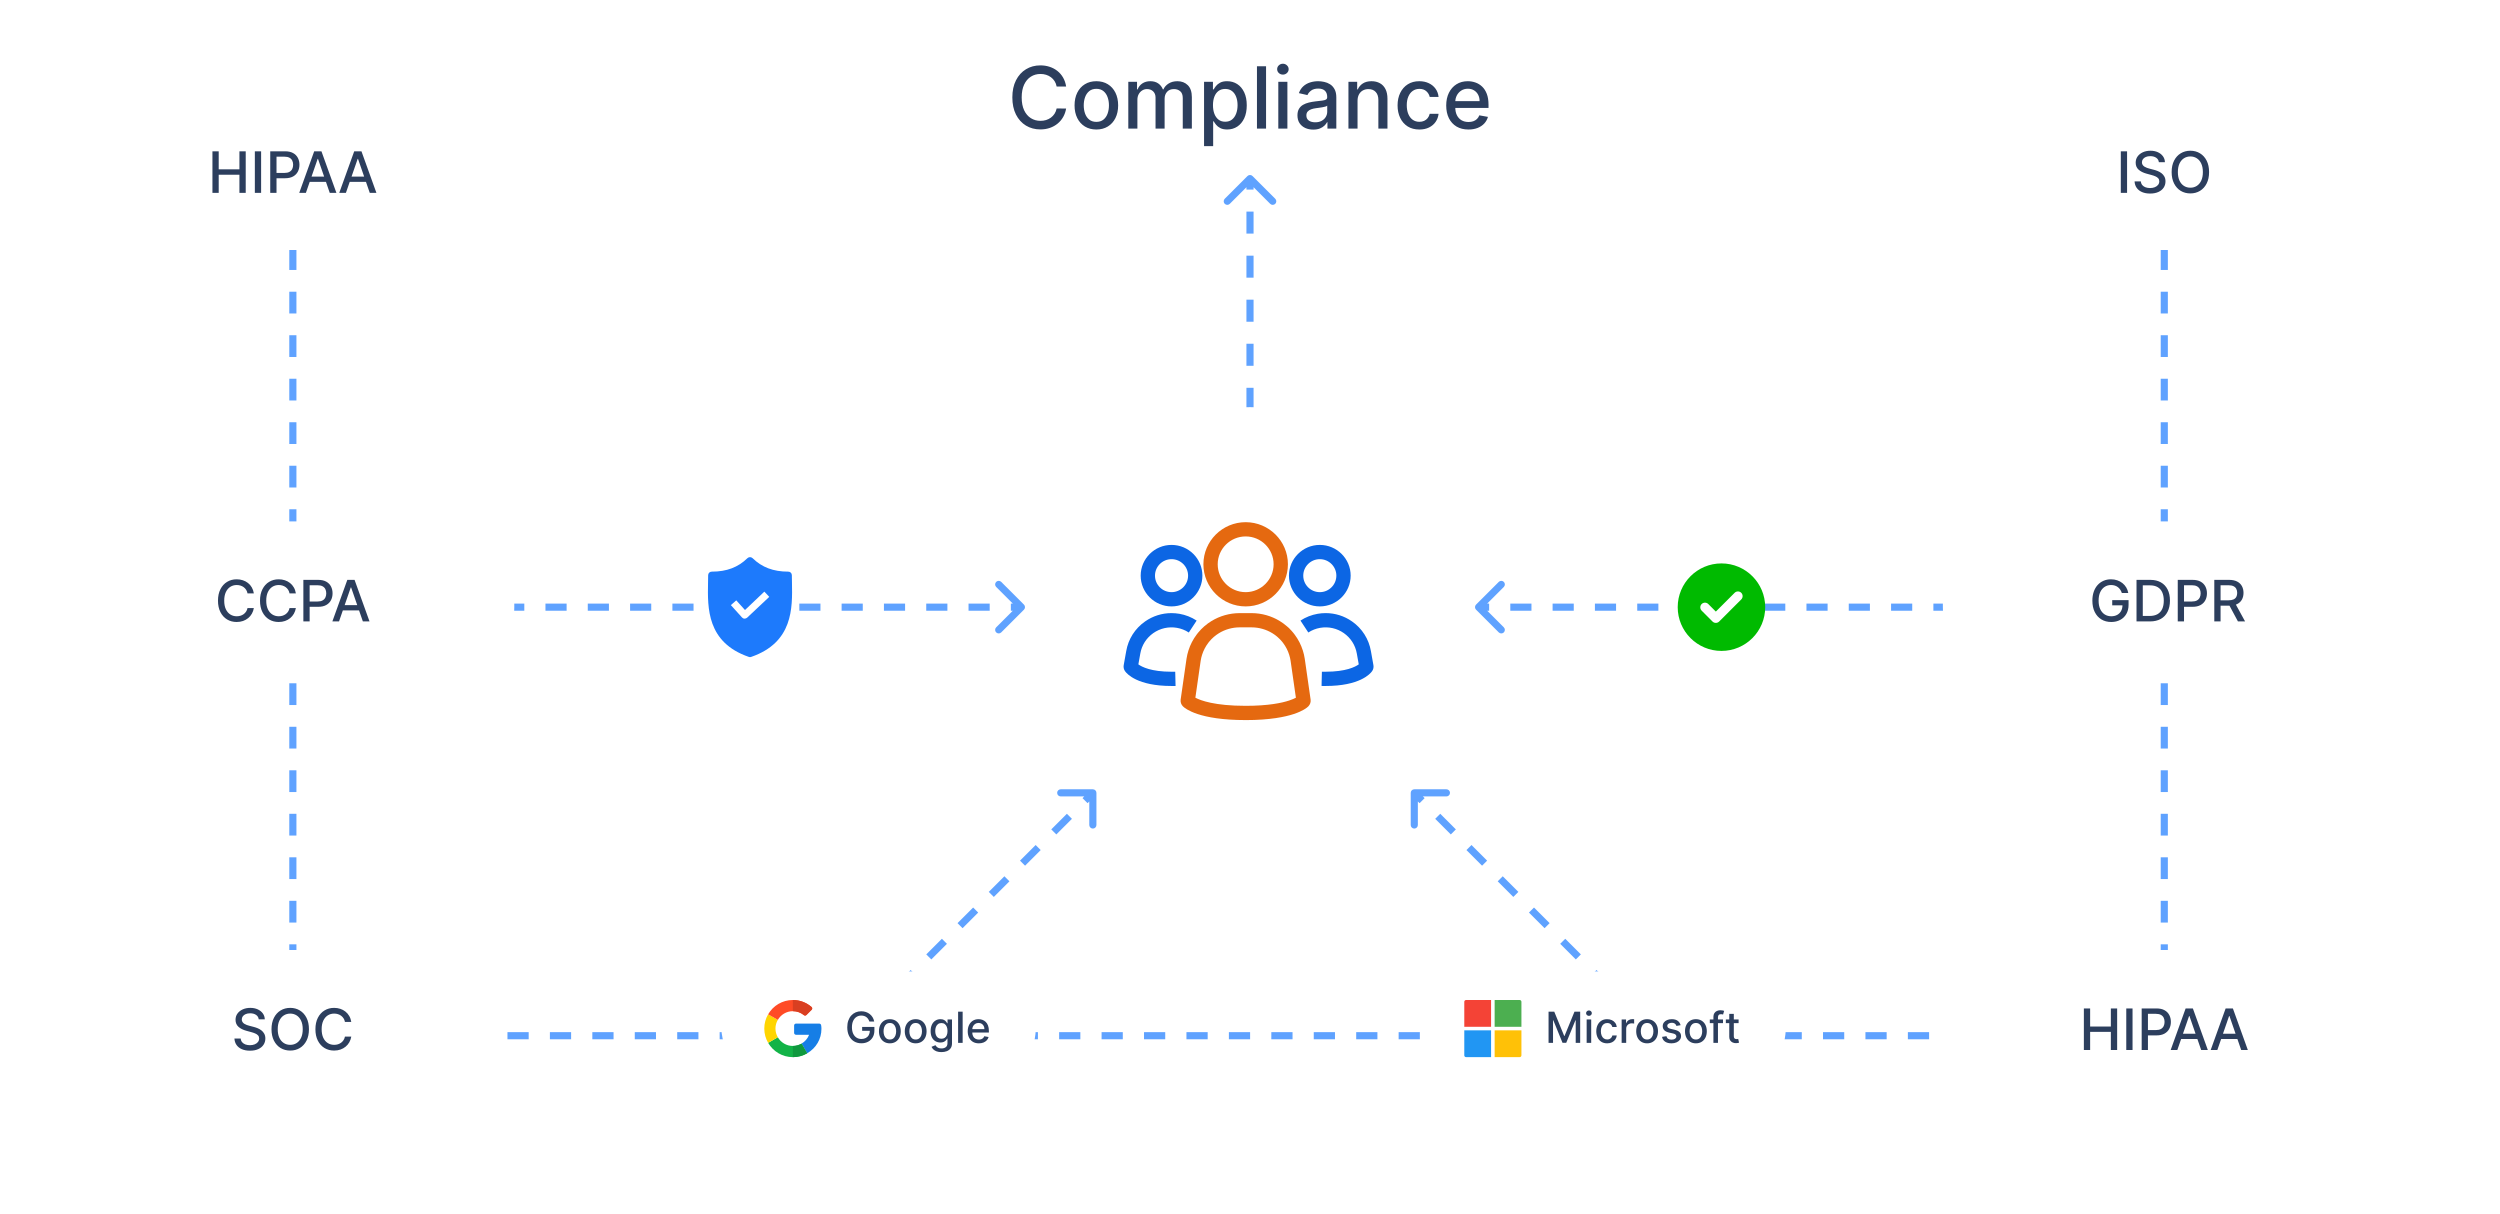 <svg width="350" height="170" viewBox="0 0 350 170" fill="none" xmlns="http://www.w3.org/2000/svg">
<path d="M175.354 24.646C175.158 24.451 174.842 24.451 174.646 24.646L171.464 27.828C171.269 28.024 171.269 28.34 171.464 28.535C171.66 28.731 171.976 28.731 172.172 28.535L175 25.707L177.828 28.535C178.024 28.731 178.34 28.731 178.536 28.535C178.731 28.34 178.731 28.024 178.536 27.828L175.354 24.646ZM175 25L174.5 25L174.5 26.542L175 26.542L175.5 26.542L175.5 25L175 25ZM175 29.625L174.5 29.625L174.5 32.708L175 32.708L175.5 32.708L175.5 29.625L175 29.625ZM175 35.792L174.5 35.792L174.5 38.875L175 38.875L175.5 38.875L175.5 35.792L175 35.792ZM175 41.958L174.5 41.958L174.5 45.042L175 45.042L175.5 45.042L175.5 41.958L175 41.958ZM175 48.125L174.5 48.125L174.5 51.208L175 51.208L175.5 51.208L175.5 48.125L175 48.125ZM175 54.292L174.5 54.292L174.5 57.375L175 57.375L175.5 57.375L175.5 54.292L175 54.292ZM175 60.458L174.5 60.458L174.5 62L175 62L175.5 62L175.5 60.458L175 60.458Z" fill="#388BFF" fill-opacity="0.8"/>
<path d="M149.258 12.111H147.929C147.877 11.827 147.782 11.577 147.643 11.361C147.504 11.145 147.333 10.962 147.132 10.811C146.93 10.661 146.704 10.547 146.454 10.47C146.207 10.393 145.944 10.355 145.666 10.355C145.163 10.355 144.713 10.482 144.315 10.734C143.92 10.987 143.608 11.358 143.377 11.847C143.15 12.335 143.037 12.932 143.037 13.636C143.037 14.347 143.15 14.946 143.377 15.435C143.608 15.923 143.922 16.293 144.319 16.543C144.717 16.793 145.164 16.918 145.662 16.918C145.937 16.918 146.199 16.881 146.446 16.807C146.696 16.73 146.922 16.618 147.123 16.47C147.325 16.322 147.495 16.142 147.635 15.929C147.777 15.713 147.875 15.466 147.929 15.188L149.258 15.192C149.187 15.621 149.049 16.016 148.845 16.376C148.643 16.734 148.383 17.044 148.065 17.305C147.75 17.564 147.389 17.764 146.983 17.906C146.576 18.048 146.133 18.119 145.653 18.119C144.897 18.119 144.224 17.94 143.633 17.582C143.042 17.222 142.576 16.706 142.235 16.035C141.897 15.365 141.728 14.565 141.728 13.636C141.728 12.704 141.899 11.905 142.24 11.237C142.581 10.567 143.047 10.053 143.637 9.695C144.228 9.334 144.9 9.153 145.653 9.153C146.116 9.153 146.548 9.22 146.949 9.354C147.352 9.484 147.714 9.678 148.035 9.933C148.356 10.186 148.622 10.496 148.832 10.862C149.042 11.226 149.184 11.642 149.258 12.111ZM153.489 18.132C152.875 18.132 152.339 17.991 151.882 17.71C151.425 17.429 151.07 17.035 150.817 16.53C150.564 16.024 150.438 15.433 150.438 14.757C150.438 14.078 150.564 13.484 150.817 12.976C151.07 12.467 151.425 12.072 151.882 11.791C152.339 11.51 152.875 11.369 153.489 11.369C154.102 11.369 154.638 11.51 155.095 11.791C155.553 12.072 155.908 12.467 156.161 12.976C156.413 13.484 156.54 14.078 156.54 14.757C156.54 15.433 156.413 16.024 156.161 16.53C155.908 17.035 155.553 17.429 155.095 17.71C154.638 17.991 154.102 18.132 153.489 18.132ZM153.493 17.062C153.891 17.062 154.22 16.957 154.482 16.747C154.743 16.537 154.936 16.257 155.061 15.908C155.189 15.558 155.253 15.173 155.253 14.753C155.253 14.335 155.189 13.952 155.061 13.602C154.936 13.25 154.743 12.967 154.482 12.754C154.22 12.541 153.891 12.435 153.493 12.435C153.092 12.435 152.76 12.541 152.496 12.754C152.234 12.967 152.04 13.25 151.912 13.602C151.787 13.952 151.724 14.335 151.724 14.753C151.724 15.173 151.787 15.558 151.912 15.908C152.04 16.257 152.234 16.537 152.496 16.747C152.76 16.957 153.092 17.062 153.493 17.062ZM157.962 18V11.454H159.185V12.52H159.266C159.402 12.159 159.625 11.878 159.935 11.676C160.245 11.472 160.615 11.369 161.047 11.369C161.485 11.369 161.851 11.472 162.147 11.676C162.445 11.881 162.665 12.162 162.807 12.52H162.875C163.032 12.171 163.28 11.892 163.621 11.685C163.962 11.474 164.368 11.369 164.84 11.369C165.434 11.369 165.918 11.555 166.293 11.928C166.671 12.3 166.86 12.861 166.86 13.611V18H165.586V13.73C165.586 13.287 165.465 12.966 165.223 12.767C164.982 12.568 164.694 12.469 164.358 12.469C163.944 12.469 163.621 12.597 163.391 12.852C163.161 13.105 163.046 13.43 163.046 13.828V18H161.776V13.649C161.776 13.294 161.665 13.008 161.444 12.793C161.222 12.577 160.934 12.469 160.578 12.469C160.337 12.469 160.114 12.533 159.909 12.661C159.708 12.786 159.544 12.96 159.419 13.185C159.297 13.409 159.236 13.669 159.236 13.964V18H157.962ZM168.567 20.454V11.454H169.812V12.516H169.918C169.992 12.379 170.099 12.222 170.238 12.043C170.377 11.864 170.57 11.707 170.817 11.574C171.065 11.438 171.391 11.369 171.798 11.369C172.326 11.369 172.798 11.503 173.212 11.77C173.627 12.037 173.952 12.422 174.188 12.925C174.427 13.428 174.546 14.033 174.546 14.74C174.546 15.447 174.428 16.054 174.192 16.56C173.957 17.062 173.633 17.45 173.221 17.723C172.809 17.993 172.339 18.128 171.81 18.128C171.413 18.128 171.087 18.061 170.835 17.928C170.585 17.794 170.388 17.638 170.246 17.459C170.104 17.28 169.995 17.121 169.918 16.982H169.842V20.454H168.567ZM169.816 14.727C169.816 15.188 169.883 15.591 170.016 15.938C170.15 16.284 170.343 16.555 170.596 16.751C170.849 16.945 171.158 17.041 171.525 17.041C171.906 17.041 172.224 16.94 172.479 16.739C172.735 16.534 172.928 16.257 173.059 15.908C173.192 15.558 173.259 15.165 173.259 14.727C173.259 14.296 173.194 13.908 173.063 13.564C172.935 13.22 172.742 12.949 172.484 12.75C172.228 12.551 171.908 12.452 171.525 12.452C171.156 12.452 170.843 12.547 170.587 12.737C170.335 12.928 170.143 13.193 170.012 13.534C169.881 13.875 169.816 14.273 169.816 14.727ZM177.248 9.273V18H175.974V9.273H177.248ZM178.962 18V11.454H180.236V18H178.962ZM179.605 10.445C179.384 10.445 179.194 10.371 179.034 10.223C178.878 10.072 178.8 9.893 178.8 9.686C178.8 9.476 178.878 9.297 179.034 9.149C179.194 8.999 179.384 8.923 179.605 8.923C179.827 8.923 180.016 8.999 180.172 9.149C180.331 9.297 180.411 9.476 180.411 9.686C180.411 9.893 180.331 10.072 180.172 10.223C180.016 10.371 179.827 10.445 179.605 10.445ZM183.855 18.145C183.44 18.145 183.065 18.068 182.73 17.915C182.395 17.759 182.129 17.533 181.933 17.237C181.74 16.942 181.643 16.579 181.643 16.151C181.643 15.781 181.714 15.477 181.857 15.239C181.999 15 182.19 14.811 182.432 14.672C182.673 14.533 182.943 14.428 183.241 14.357C183.54 14.286 183.844 14.232 184.153 14.195C184.545 14.149 184.864 14.112 185.108 14.084C185.352 14.053 185.53 14.003 185.641 13.935C185.751 13.867 185.807 13.756 185.807 13.602V13.572C185.807 13.2 185.702 12.912 185.491 12.707C185.284 12.503 184.974 12.401 184.562 12.401C184.134 12.401 183.795 12.496 183.548 12.686C183.304 12.874 183.135 13.082 183.041 13.312L181.844 13.04C181.986 12.642 182.193 12.321 182.466 12.077C182.741 11.829 183.058 11.651 183.416 11.54C183.774 11.426 184.151 11.369 184.545 11.369C184.807 11.369 185.084 11.401 185.376 11.463C185.672 11.523 185.947 11.633 186.203 11.796C186.462 11.957 186.673 12.189 186.838 12.49C187.003 12.788 187.085 13.176 187.085 13.653V18H185.841V17.105H185.79C185.707 17.27 185.584 17.432 185.419 17.591C185.254 17.75 185.043 17.882 184.784 17.987C184.526 18.092 184.216 18.145 183.855 18.145ZM184.132 17.122C184.484 17.122 184.786 17.053 185.036 16.913C185.288 16.774 185.48 16.592 185.611 16.368C185.744 16.141 185.811 15.898 185.811 15.639V14.796C185.766 14.841 185.678 14.883 185.547 14.923C185.419 14.96 185.273 14.993 185.108 15.021C184.943 15.047 184.783 15.071 184.626 15.094C184.47 15.114 184.339 15.131 184.234 15.145C183.987 15.176 183.761 15.229 183.557 15.303C183.355 15.376 183.193 15.483 183.071 15.622C182.952 15.758 182.892 15.94 182.892 16.168C182.892 16.483 183.009 16.722 183.241 16.884C183.474 17.043 183.771 17.122 184.132 17.122ZM190.056 14.114V18H188.782V11.454H190.005V12.52H190.086C190.237 12.173 190.473 11.895 190.794 11.685C191.118 11.474 191.525 11.369 192.017 11.369C192.463 11.369 192.853 11.463 193.189 11.651C193.524 11.835 193.784 12.111 193.968 12.477C194.153 12.844 194.245 13.297 194.245 13.837V18H192.971V13.99C192.971 13.516 192.848 13.145 192.6 12.878C192.353 12.608 192.014 12.473 191.582 12.473C191.287 12.473 191.024 12.537 190.794 12.665C190.566 12.793 190.386 12.98 190.252 13.227C190.122 13.472 190.056 13.767 190.056 14.114ZM198.711 18.132C198.078 18.132 197.532 17.989 197.075 17.702C196.62 17.412 196.271 17.013 196.027 16.504C195.782 15.996 195.66 15.413 195.66 14.757C195.66 14.092 195.785 13.506 196.035 12.997C196.285 12.486 196.637 12.087 197.092 11.8C197.547 11.513 198.082 11.369 198.699 11.369C199.196 11.369 199.639 11.462 200.028 11.646C200.417 11.828 200.731 12.084 200.97 12.413C201.211 12.743 201.355 13.128 201.4 13.568H200.16C200.092 13.261 199.936 12.997 199.691 12.776C199.45 12.554 199.126 12.443 198.72 12.443C198.365 12.443 198.054 12.537 197.787 12.724C197.522 12.909 197.316 13.173 197.169 13.517C197.021 13.858 196.947 14.261 196.947 14.727C196.947 15.204 197.02 15.617 197.164 15.963C197.309 16.31 197.514 16.578 197.778 16.768C198.045 16.959 198.359 17.054 198.72 17.054C198.961 17.054 199.18 17.01 199.376 16.922C199.575 16.831 199.741 16.702 199.875 16.534C200.011 16.366 200.106 16.165 200.16 15.929H201.4C201.355 16.352 201.217 16.73 200.987 17.062C200.757 17.395 200.449 17.656 200.062 17.847C199.679 18.037 199.228 18.132 198.711 18.132ZM205.584 18.132C204.939 18.132 204.384 17.994 203.918 17.719C203.455 17.44 203.097 17.05 202.844 16.547C202.594 16.041 202.469 15.449 202.469 14.77C202.469 14.099 202.594 13.508 202.844 12.997C203.097 12.486 203.449 12.087 203.901 11.8C204.355 11.513 204.886 11.369 205.494 11.369C205.864 11.369 206.222 11.43 206.568 11.553C206.915 11.675 207.226 11.867 207.501 12.128C207.777 12.389 207.994 12.729 208.153 13.146C208.313 13.561 208.392 14.065 208.392 14.659V15.111H203.189V14.156H207.143C207.143 13.821 207.075 13.524 206.939 13.266C206.803 13.004 206.611 12.798 206.364 12.648C206.119 12.497 205.832 12.422 205.503 12.422C205.145 12.422 204.832 12.51 204.565 12.686C204.301 12.859 204.097 13.087 203.952 13.368C203.81 13.646 203.739 13.949 203.739 14.276V15.021C203.739 15.459 203.815 15.831 203.969 16.138C204.125 16.445 204.342 16.679 204.621 16.841C204.899 17 205.224 17.079 205.597 17.079C205.838 17.079 206.058 17.046 206.257 16.977C206.456 16.906 206.628 16.801 206.773 16.662C206.918 16.523 207.028 16.351 207.105 16.146L208.311 16.364C208.214 16.719 208.041 17.03 207.791 17.297C207.544 17.561 207.233 17.767 206.858 17.915C206.486 18.06 206.061 18.132 205.584 18.132Z" fill="#2C3E5D"/>
<path d="M143.354 85.354C143.549 85.158 143.549 84.842 143.354 84.646L140.172 81.465C139.976 81.269 139.66 81.269 139.464 81.465C139.269 81.66 139.269 81.976 139.464 82.172L142.293 85L139.464 87.828C139.269 88.024 139.269 88.34 139.464 88.535C139.66 88.731 139.976 88.731 140.172 88.535L143.354 85.354ZM143 85V84.5H141.519V85V85.5H143V85ZM138.558 85V84.5H135.596V85V85.5H138.558V85ZM132.635 85V84.5H129.673V85V85.5H132.635V85ZM126.712 85V84.5H123.75V85V85.5H126.712V85ZM120.788 85V84.5H117.827V85V85.5H120.788V85ZM114.865 85V84.5H111.904V85V85.5H114.865V85ZM108.942 85V84.5H105.981V85V85.5H108.942V85ZM103.019 85V84.5H100.058V85V85.5H103.019V85ZM97.096 85V84.5H94.135V85V85.5H97.096V85ZM91.173 85V84.5H88.212V85V85.5H91.173V85ZM85.25 85V84.5L82.288 84.5V85V85.5L85.25 85.5V85ZM79.327 85V84.5H76.365V85V85.5H79.327V85ZM73.404 85V84.5H70.442V85V85.5H73.404V85ZM67.481 85V84.5H66V85V85.5H67.481V85Z" fill="#388BFF" fill-opacity="0.8"/>
<path d="M206.646 85.354C206.451 85.158 206.451 84.842 206.646 84.646L209.828 81.465C210.024 81.269 210.34 81.269 210.536 81.465C210.731 81.66 210.731 81.976 210.536 82.172L207.707 85L210.536 87.828C210.731 88.024 210.731 88.34 210.536 88.535C210.34 88.731 210.024 88.731 209.828 88.535L206.646 85.354ZM207 85V84.5H208.481V85V85.5H207V85ZM211.442 85V84.5H214.404V85V85.5H211.442V85ZM217.365 85V84.5H220.327V85V85.5H217.365V85ZM223.288 85V84.5H226.25V85V85.5H223.288V85ZM229.212 85V84.5H232.173V85V85.5H229.212V85ZM235.135 85V84.5H238.096V85V85.5H235.135V85ZM241.058 85V84.5H244.019V85V85.5H241.058V85ZM246.981 85V84.5H249.942V85V85.5H246.981V85ZM252.904 85V84.5H255.865V85V85.5H252.904V85ZM258.827 85V84.5H261.788V85V85.5H258.827V85ZM264.75 85V84.5L267.712 84.5V85V85.5L264.75 85.5V85ZM270.673 85V84.5H273.635V85V85.5H270.673V85ZM276.596 85V84.5H279.558V85V85.5H276.596V85ZM282.519 85V84.5H284V85V85.5H282.519V85Z" fill="#388BFF" fill-opacity="0.8"/>
<path d="M198 110.5C197.724 110.5 197.5 110.724 197.5 111L197.5 115.5C197.5 115.776 197.724 116 198 116C198.276 116 198.5 115.776 198.5 115.5L198.5 111.5L202.5 111.5C202.776 111.5 203 111.276 203 111C203 110.724 202.776 110.5 202.5 110.5L198 110.5ZM233 146L233.354 145.646L232.26 144.553L231.906 144.906L231.553 145.26L232.646 146.354L233 146ZM229.719 142.719L230.072 142.365L227.885 140.178L227.531 140.531L227.178 140.885L229.365 143.072L229.719 142.719ZM225.344 138.344L225.697 137.99L223.51 135.803L223.156 136.156L222.803 136.51L224.99 138.697L225.344 138.344ZM220.969 133.969L221.322 133.615L219.135 131.428L218.781 131.781L218.428 132.135L220.615 134.322L220.969 133.969ZM216.594 129.594L216.947 129.24L214.76 127.053L214.406 127.406L214.053 127.76L216.24 129.947L216.594 129.594ZM212.219 125.219L212.572 124.865L210.385 122.678L210.031 123.031L209.678 123.385L211.865 125.572L212.219 125.219ZM207.844 120.844L208.197 120.49L206.01 118.303L205.656 118.656L205.303 119.01L207.49 121.197L207.844 120.844ZM203.469 116.469L203.822 116.115L201.635 113.928L201.281 114.281L200.928 114.635L203.115 116.822L203.469 116.469ZM199.094 112.094L199.447 111.74L198.354 110.646L198 111L197.646 111.354L198.74 112.447L199.094 112.094Z" fill="#388BFF" fill-opacity="0.8"/>
<path d="M153 110.5C153.276 110.5 153.5 110.724 153.5 111L153.5 115.5C153.5 115.776 153.276 116 153 116C152.724 116 152.5 115.776 152.5 115.5L152.5 111.5L148.5 111.5C148.224 111.5 148 111.276 148 111C148 110.724 148.224 110.5 148.5 110.5L153 110.5ZM118 146L117.646 145.646L118.74 144.553L119.094 144.906L119.447 145.26L118.354 146.354L118 146ZM121.281 142.719L120.928 142.365L123.115 140.178L123.469 140.531L123.822 140.885L121.635 143.072L121.281 142.719ZM125.656 138.344L125.303 137.99L127.49 135.803L127.844 136.156L128.197 136.51L126.01 138.697L125.656 138.344ZM130.031 133.969L129.678 133.615L131.865 131.428L132.219 131.781L132.572 132.135L130.385 134.322L130.031 133.969ZM134.406 129.594L134.053 129.24L136.24 127.053L136.594 127.406L136.947 127.76L134.76 129.947L134.406 129.594ZM138.781 125.219L138.428 124.865L140.615 122.678L140.969 123.031L141.322 123.385L139.135 125.572L138.781 125.219ZM143.156 120.844L142.803 120.49L144.99 118.303L145.344 118.656L145.697 119.01L143.51 121.197L143.156 120.844ZM147.531 116.469L147.178 116.115L149.365 113.928L149.719 114.281L150.072 114.635L147.885 116.822L147.531 116.469ZM151.906 112.094L151.553 111.74L152.646 110.646L153 111L153.354 111.354L152.26 112.447L151.906 112.094Z" fill="#388BFF" fill-opacity="0.8"/>
<path d="M328 145V145.5H326.515V145V144.5H328V145ZM323.544 145V145.5H320.574V145V144.5H323.544V145ZM317.603 145V145.5H314.632V145V144.5H317.603V145ZM311.662 145V145.5H308.691V145V144.5H311.662V145ZM305.721 145V145.5H302.75V145V144.5H305.721V145ZM299.779 145V145.5H296.809V145V144.5H299.779V145ZM293.838 145V145.5H290.868V145V144.5H293.838V145ZM287.897 145V145.5H284.926V145V144.5H287.897V145ZM281.956 145V145.5H278.985V145V144.5H281.956V145ZM276.015 145V145.5H273.044V145V144.5H276.015V145ZM270.074 145V145.5H267.103V145V144.5H270.074V145ZM264.132 145V145.5H261.162V145V144.5H264.132V145ZM258.191 145V145.5H255.221V145V144.5H258.191V145ZM252.25 145V145.5H249.279V145V144.5H252.25V145ZM246.309 145V145.5H243.338V145V144.5H246.309V145ZM240.368 145V145.5H237.397V145V144.5H240.368V145ZM234.426 145V145.5H231.456V145V144.5H234.426V145ZM228.485 145V145.5H225.515V145V144.5H228.485V145ZM222.544 145V145.5H219.574V145V144.5H222.544V145ZM216.603 145V145.5H213.632V145V144.5H216.603V145ZM210.662 145V145.5H207.691V145V144.5H210.662V145ZM204.721 145V145.5H201.75V145V144.5H204.721V145ZM198.779 145V145.5H195.809V145V144.5H198.779V145ZM192.838 145V145.5H189.868V145V144.5H192.838V145ZM186.897 145V145.5H183.926V145V144.5H186.897V145ZM180.956 145V145.5H177.985V145V144.5H180.956V145ZM175.015 145V145.5H172.044V145V144.5H175.015V145ZM169.074 145V145.5H166.103V145V144.5H169.074V145ZM163.132 145V145.5H160.162V145V144.5H163.132V145ZM157.191 145V145.5H154.221V145V144.5H157.191V145ZM151.25 145V145.5H148.28V145V144.5H151.25V145ZM145.309 145V145.5H142.338V145V144.5H145.309V145ZM139.368 145V145.5H136.397V145V144.5H139.368V145ZM133.427 145V145.5H130.456V145V144.5H133.427V145ZM127.485 145V145.5H124.515V145V144.5H127.485V145ZM121.544 145V145.5H118.574V145V144.5H121.544V145ZM115.603 145V145.5H112.633V145V144.5H115.603V145ZM109.662 145V145.5H106.691V145V144.5H109.662V145ZM103.721 145V145.5H100.75V145V144.5H103.721V145ZM97.78 145V145.5H94.809V145V144.5H97.78V145ZM91.838 145V145.5H88.868V145V144.5H91.838V145ZM85.897 145V145.5H82.927V145V144.5H85.897V145ZM79.956 145V145.5H76.986V145V144.5H79.956V145ZM74.015 145V145.5H71.044V145V144.5H74.015V145ZM68.074 145V145.5H65.103V145V144.5H68.074V145ZM62.133 145V145.5H59.162V145V144.5H62.133V145ZM56.191 145V145.5H53.221V145V144.5H56.191V145ZM50.25 145V145.5H47.28V145V144.5H50.25V145ZM44.309 145V145.5H41.339V145V144.5H44.309V145ZM38.368 145V145.5H35.397V145V144.5H38.368V145ZM32.427 145V145.5H29.456V145V144.5H32.427V145ZM26.486 145V145.5H25V145V144.5H26.486V145Z" fill="#388BFF" fill-opacity="0.8"/>
<g filter="url(#filter0_d_7957_60627)">
<circle cx="28" cy="28" r="28" transform="matrix(1 0 0 -1 147 113)" fill="white"/>
</g>
<g clip-path="url(#clip0_7957_60627)">
<path d="M164.219 96.039C164.152 96.039 164.086 96.039 164.021 96.037H164.016C159.248 96.037 157.778 94.348 157.51 93.973C157.337 93.734 157.266 93.428 157.317 93.133L157.672 91.149C157.964 89.467 158.899 87.994 160.307 87.006C161.398 86.241 162.675 85.836 164 85.836C164.369 85.836 164.742 85.869 165.113 85.931C165.98 86.081 166.792 86.4 167.53 86.882L166.433 88.552C165.925 88.219 165.366 88 164.771 87.897C163.598 87.695 162.421 87.961 161.458 88.637C160.49 89.317 159.845 90.332 159.643 91.494L159.371 93.012C159.858 93.366 161.162 94.043 164.014 94.043H164.046C164.197 94.046 164.356 94.044 164.531 94.04L164.579 96.036C164.453 96.039 164.333 96.04 164.217 96.04L164.219 96.039Z" fill="#0C66E4"/>
<path d="M164.016 84.898C161.633 84.897 159.695 82.965 159.695 80.593C159.695 78.221 161.633 76.288 164.015 76.288C166.397 76.288 168.335 78.218 168.335 80.591C168.333 82.965 166.395 84.897 164.016 84.898ZM164.015 78.283C162.738 78.283 161.698 79.32 161.698 80.593C161.698 81.866 162.738 82.901 164.016 82.902C165.292 82.902 166.332 81.864 166.332 80.59C166.332 79.318 165.292 78.283 164.015 78.283Z" fill="#0C66E4"/>
<path d="M174.392 100.811C167.869 100.811 165.934 99.21 165.612 98.89C165.368 98.646 165.249 98.308 165.289 97.965L165.292 97.939L166.11 92.242C166.111 92.23 166.114 92.217 166.116 92.204C166.176 91.82 166.264 91.438 166.382 91.068C166.51 90.664 166.671 90.274 166.861 89.906C167.053 89.531 167.281 89.166 167.539 88.827C167.598 88.746 167.663 88.663 167.738 88.573C167.991 88.262 168.287 87.959 168.607 87.678C168.926 87.403 169.262 87.156 169.61 86.945C170.783 86.227 172.142 85.844 173.536 85.837H175.231C176.635 85.843 177.996 86.228 179.174 86.949C179.524 87.163 179.859 87.41 180.171 87.681L180.514 87.979V87.997C180.703 88.182 180.883 88.378 181.05 88.583C181.115 88.663 181.176 88.741 181.236 88.821C181.495 89.165 181.725 89.531 181.92 89.909C182.114 90.291 182.276 90.683 182.399 91.078C182.514 91.44 182.604 91.823 182.664 92.214L182.668 92.241C182.669 92.252 182.671 92.262 182.672 92.272L183.485 97.937C183.535 98.284 183.419 98.63 183.17 98.888L183.154 98.904C182.976 99.081 182.419 99.538 181.116 99.967C179.946 100.354 177.829 100.813 174.392 100.813V100.811ZM167.353 97.678C168.065 98.059 170.032 98.816 174.393 98.816C177.564 98.816 179.458 98.411 180.488 98.07C180.922 97.927 181.225 97.789 181.425 97.682L180.686 92.53C180.686 92.522 180.683 92.515 180.683 92.506C180.638 92.22 180.573 91.94 180.488 91.674C180.397 91.38 180.278 91.092 180.135 90.813C179.995 90.537 179.826 90.271 179.637 90.019C179.591 89.959 179.544 89.897 179.497 89.839C179.305 89.606 179.089 89.384 178.857 89.185L178.75 89.092C178.553 88.928 178.343 88.778 178.125 88.646C177.261 88.117 176.26 87.835 175.227 87.83H173.541C172.517 87.835 171.518 88.117 170.656 88.644C170.401 88.8 170.155 88.979 169.923 89.18C169.69 89.383 169.474 89.605 169.284 89.839C169.234 89.899 169.194 89.949 169.157 90L169.142 90.02C168.954 90.269 168.786 90.536 168.645 90.813C168.504 91.085 168.386 91.373 168.291 91.668C168.204 91.943 168.137 92.228 168.094 92.515L168.091 92.53C168.09 92.542 168.088 92.552 168.087 92.562L167.352 97.678H167.353Z" fill="#E56910"/>
<path d="M184.773 84.898C182.39 84.897 180.453 82.965 180.453 80.593C180.453 78.221 182.391 76.288 184.773 76.288C187.154 76.288 189.093 78.218 189.093 80.591C189.091 82.965 187.153 84.897 184.773 84.898ZM184.773 78.283C183.496 78.283 182.456 79.32 182.456 80.593C182.456 81.866 183.496 82.901 184.773 82.902C186.049 82.902 187.09 81.864 187.09 80.59C187.09 79.318 186.05 78.283 184.773 78.283Z" fill="#0C66E4"/>
<path d="M174.393 84.898C171.13 84.897 168.477 82.251 168.477 79.001C168.477 75.75 171.131 73.105 174.393 73.105C177.654 73.105 180.309 75.749 180.309 79.001C180.306 82.249 177.651 84.895 174.393 84.898ZM174.393 75.1C172.234 75.1 170.479 76.849 170.479 79.001C170.479 81.152 172.234 82.901 174.391 82.902C176.547 82.899 178.303 81.149 178.306 78.999C178.306 76.849 176.551 75.1 174.393 75.1Z" fill="#E56910"/>
<path d="M185.379 96.038C185.263 96.038 185.143 96.037 185.017 96.034L185.066 94.038C185.24 94.043 185.399 94.044 185.551 94.041H185.582C188.434 94.041 189.738 93.364 190.225 93.011L189.955 91.497C189.752 90.331 189.108 89.316 188.138 88.636C187.176 87.96 185.999 87.695 184.826 87.896C184.232 87.999 183.673 88.218 183.164 88.55L182.066 86.881C182.804 86.399 183.618 86.08 184.484 85.93C184.853 85.866 185.228 85.835 185.598 85.835C186.923 85.835 188.2 86.239 189.291 87.005C190.699 87.993 191.634 89.467 191.927 91.153L192.279 93.128C192.332 93.428 192.261 93.733 192.086 93.974C191.819 94.349 190.345 96.037 185.582 96.037H185.575C185.511 96.037 185.445 96.038 185.378 96.038H185.379Z" fill="#0C66E4"/>
</g>
<rect x="101.5" y="83.25" width="7" height="4.375" fill="white"/>
<path d="M110.877 81.604C110.86 81.235 110.86 80.884 110.86 80.532C110.86 80.248 110.643 80.03 110.358 80.03C108.266 80.03 106.675 79.427 105.352 78.138C105.152 77.954 104.85 77.954 104.649 78.138C103.327 79.427 101.736 80.03 99.644 80.03C99.359 80.03 99.141 80.248 99.141 80.532C99.141 80.884 99.141 81.235 99.125 81.604C99.058 85.119 98.957 89.941 104.834 91.966L105.001 92L105.168 91.966C111.028 89.941 110.944 85.136 110.877 81.604ZM104.599 86.475C104.499 86.559 104.381 86.609 104.248 86.609H104.231C104.097 86.609 103.963 86.542 103.879 86.442L102.322 84.718L103.076 84.048L104.298 85.404L107.01 82.826L107.696 83.562L104.599 86.475Z" fill="#1D7AFC"/>
<g clip-path="url(#clip1_7957_60627)">
<rect x="238" y="81.334" width="6" height="7.333" fill="white"/>
<path fill-rule="evenodd" clip-rule="evenodd" d="M241.004 78.878C244.386 78.878 247.129 81.621 247.129 85.004C247.129 88.386 244.386 91.129 241.004 91.129C237.622 91.129 234.879 88.386 234.879 85.004C234.879 81.621 237.622 78.878 241.004 78.878ZM239.732 86.993L238.232 85.492C237.977 85.237 237.977 84.82 238.232 84.564C238.488 84.308 238.907 84.31 239.16 84.564L240.218 85.622L242.848 82.992C243.103 82.737 243.52 82.737 243.776 82.992C244.031 83.248 244.031 83.665 243.776 83.92L240.681 87.015C240.426 87.27 240.008 87.27 239.753 87.015C239.746 87.008 239.739 87 239.732 86.993Z" fill="#00BA00"/>
</g>
<path d="M303 18H302.5V19.523H303H303.5V18H303ZM303 22.568H302.5V25.614H303H303.5V22.568H303ZM303 28.659H302.5V31.704H303H303.5V28.659H303ZM303 34.75H302.5V37.795H303H303.5V34.75H303ZM303 40.841H302.5V43.886H303H303.5V40.841H303ZM303 46.932H302.5V49.977H303H303.5V46.932H303ZM303 53.023H302.5V56.068H303H303.5V53.023H303ZM303 59.114H302.5V62.159H303H303.5V59.114H303ZM303 65.204H302.5V68.25H303H303.5V65.204H303ZM303 71.296H302.5V74.341H303H303.5V71.296H303ZM303 77.386H302.5V80.432H303H303.5V77.386H303ZM303 83.477H302.5V86.523H303H303.5V83.477H303ZM303 89.568H302.5V92.614H303H303.5V89.568H303ZM303 95.659H302.5V98.705H303H303.5V95.659H303ZM303 101.75H302.5V104.795H303H303.5V101.75H303ZM303 107.841H302.5V110.886H303H303.5V107.841H303ZM303 113.932H302.5V116.977H303H303.5V113.932H303ZM303 120.023H302.5V123.068H303H303.5V120.023H303ZM303 126.114H302.5V129.159H303H303.5V126.114H303ZM303 132.205H302.5V135.25H303H303.5V132.205H303ZM303 138.295H302.5V141.341H303H303.5V138.295H303ZM303 144.386H302.5V147.432H303H303.5V144.386H303ZM303 150.477H302.5V152H303H303.5V150.477H303Z" fill="#388BFF" fill-opacity="0.8"/>
<rect x="276" y="13" width="54" height="22" rx="10" fill="white"/>
<path d="M297.79 21.182V27H296.913V21.182H297.79ZM302.242 22.71C302.212 22.441 302.087 22.233 301.867 22.085C301.647 21.936 301.371 21.861 301.038 21.861C300.799 21.861 300.593 21.899 300.418 21.974C300.244 22.048 300.109 22.151 300.012 22.281C299.917 22.41 299.87 22.557 299.87 22.722C299.87 22.86 299.902 22.979 299.967 23.079C300.033 23.18 300.119 23.264 300.225 23.332C300.333 23.399 300.449 23.454 300.572 23.5C300.695 23.544 300.813 23.579 300.927 23.608L301.495 23.756C301.681 23.801 301.871 23.863 302.066 23.94C302.261 24.018 302.442 24.12 302.609 24.247C302.775 24.374 302.91 24.531 303.012 24.719C303.116 24.906 303.168 25.131 303.168 25.392C303.168 25.722 303.083 26.014 302.913 26.27C302.744 26.526 302.499 26.727 302.177 26.875C301.857 27.023 301.469 27.097 301.015 27.097C300.579 27.097 300.202 27.027 299.884 26.889C299.566 26.751 299.317 26.555 299.137 26.301C298.957 26.046 298.858 25.742 298.839 25.392H299.719C299.737 25.602 299.805 25.777 299.924 25.918C300.045 26.056 300.2 26.159 300.387 26.227C300.576 26.294 300.784 26.327 301.009 26.327C301.257 26.327 301.478 26.288 301.671 26.21C301.866 26.131 302.02 26.021 302.131 25.881C302.243 25.739 302.299 25.573 302.299 25.384C302.299 25.211 302.25 25.07 302.151 24.96C302.055 24.85 301.923 24.759 301.756 24.688C301.592 24.616 301.405 24.552 301.197 24.497L300.509 24.31C300.043 24.183 299.674 23.996 299.401 23.75C299.13 23.504 298.995 23.178 298.995 22.773C298.995 22.438 299.086 22.145 299.268 21.895C299.45 21.645 299.696 21.451 300.006 21.312C300.317 21.172 300.667 21.102 301.058 21.102C301.451 21.102 301.799 21.171 302.1 21.31C302.403 21.448 302.642 21.638 302.816 21.881C302.99 22.121 303.081 22.398 303.089 22.71H302.242ZM309.271 24.091C309.271 24.712 309.158 25.246 308.93 25.693C308.703 26.138 308.392 26.481 307.996 26.722C307.602 26.96 307.154 27.079 306.652 27.079C306.148 27.079 305.698 26.96 305.303 26.722C304.909 26.481 304.598 26.137 304.371 25.69C304.143 25.243 304.03 24.71 304.03 24.091C304.03 23.47 304.143 22.937 304.371 22.491C304.598 22.044 304.909 21.702 305.303 21.463C305.698 21.223 306.148 21.102 306.652 21.102C307.154 21.102 307.602 21.223 307.996 21.463C308.392 21.702 308.703 22.044 308.93 22.491C309.158 22.937 309.271 23.47 309.271 24.091ZM308.402 24.091C308.402 23.617 308.325 23.219 308.172 22.895C308.02 22.569 307.812 22.323 307.547 22.156C307.284 21.988 306.985 21.903 306.652 21.903C306.317 21.903 306.018 21.988 305.754 22.156C305.491 22.323 305.283 22.569 305.129 22.895C304.978 23.219 304.902 23.617 304.902 24.091C304.902 24.564 304.978 24.964 305.129 25.29C305.283 25.614 305.491 25.86 305.754 26.028C306.018 26.195 306.317 26.278 306.652 26.278C306.985 26.278 307.284 26.195 307.547 26.028C307.812 25.86 308.02 25.614 308.172 25.29C308.325 24.964 308.402 24.564 308.402 24.091Z" fill="#2C3E5D"/>
<rect x="272" y="73" width="63" height="22" rx="10" fill="white"/>
<path d="M297.057 83.02C297.002 82.847 296.928 82.693 296.836 82.557C296.745 82.419 296.636 82.301 296.509 82.204C296.382 82.106 296.237 82.031 296.074 81.98C295.913 81.929 295.736 81.903 295.543 81.903C295.215 81.903 294.92 81.988 294.657 82.156C294.393 82.325 294.185 82.572 294.032 82.898C293.88 83.222 293.804 83.618 293.804 84.088C293.804 84.56 293.881 84.958 294.034 85.284C294.188 85.61 294.398 85.857 294.665 86.026C294.932 86.194 295.236 86.278 295.577 86.278C295.893 86.278 296.169 86.214 296.404 86.085C296.641 85.956 296.823 85.775 296.952 85.54C297.083 85.303 297.148 85.025 297.148 84.704L297.375 84.747H295.711V84.023H297.998V84.685C297.998 85.173 297.893 85.597 297.685 85.957C297.479 86.315 297.193 86.592 296.827 86.787C296.463 86.982 296.047 87.079 295.577 87.079C295.051 87.079 294.588 86.958 294.191 86.716C293.795 86.474 293.486 86.13 293.265 85.685C293.043 85.238 292.932 84.707 292.932 84.094C292.932 83.63 292.997 83.213 293.125 82.844C293.254 82.474 293.435 82.161 293.668 81.903C293.903 81.644 294.178 81.446 294.495 81.31C294.813 81.171 295.16 81.102 295.537 81.102C295.852 81.102 296.144 81.149 296.415 81.242C296.688 81.334 296.93 81.466 297.142 81.636C297.356 81.807 297.533 82.01 297.674 82.244C297.814 82.477 297.908 82.736 297.958 83.02H297.057ZM300.995 87H299.112V81.182H301.055C301.625 81.182 302.115 81.298 302.524 81.531C302.933 81.762 303.246 82.095 303.464 82.528C303.684 82.96 303.794 83.478 303.794 84.082C303.794 84.688 303.683 85.209 303.461 85.645C303.242 86.081 302.923 86.416 302.507 86.651C302.09 86.883 301.586 87 300.995 87ZM299.99 86.233H300.947C301.39 86.233 301.759 86.15 302.052 85.983C302.346 85.814 302.565 85.571 302.711 85.253C302.857 84.933 302.93 84.543 302.93 84.082C302.93 83.626 302.857 83.239 302.711 82.921C302.567 82.602 302.352 82.361 302.066 82.196C301.78 82.031 301.425 81.949 301.001 81.949H299.99V86.233ZM304.885 87V81.182H306.959C307.412 81.182 307.787 81.264 308.084 81.429C308.382 81.594 308.604 81.819 308.752 82.105C308.9 82.389 308.973 82.709 308.973 83.065C308.973 83.423 308.899 83.745 308.749 84.031C308.601 84.315 308.378 84.541 308.078 84.707C307.781 84.872 307.407 84.954 306.956 84.954H305.53V84.21H306.877C307.163 84.21 307.395 84.161 307.573 84.062C307.751 83.962 307.882 83.826 307.965 83.653C308.048 83.481 308.09 83.285 308.09 83.065C308.09 82.846 308.048 82.651 307.965 82.48C307.882 82.31 307.75 82.176 307.57 82.079C307.392 81.983 307.157 81.935 306.865 81.935H305.763V87H304.885ZM310.002 87V81.182H312.076C312.527 81.182 312.901 81.26 313.199 81.415C313.498 81.57 313.721 81.785 313.869 82.06C314.017 82.332 314.091 82.648 314.091 83.006C314.091 83.362 314.016 83.675 313.866 83.946C313.718 84.215 313.495 84.424 313.196 84.574C312.898 84.724 312.524 84.798 312.074 84.798H310.502V84.043H311.994C312.278 84.043 312.509 84.002 312.687 83.921C312.867 83.839 312.999 83.721 313.082 83.565C313.165 83.41 313.207 83.224 313.207 83.006C313.207 82.786 313.164 82.596 313.079 82.435C312.996 82.274 312.864 82.151 312.684 82.065C312.506 81.978 312.272 81.935 311.983 81.935H310.88V87H310.002ZM312.875 84.375L314.312 87H313.312L311.903 84.375H312.875Z" fill="#2C3E5D"/>
<rect x="271" y="133" width="64" height="22" rx="10" fill="white"/>
<path d="M291.741 147V141.182H292.619V143.71H295.519V141.182H296.4V147H295.519V144.463H292.619V147H291.741ZM298.556 141.182V147H297.678V141.182H298.556ZM299.835 147V141.182H301.908C302.361 141.182 302.736 141.264 303.033 141.429C303.331 141.594 303.553 141.819 303.701 142.105C303.849 142.389 303.923 142.709 303.923 143.065C303.923 143.423 303.848 143.745 303.698 144.031C303.55 144.315 303.327 144.541 303.028 144.707C302.73 144.872 302.356 144.955 301.906 144.955H300.479V144.21H301.826C302.112 144.21 302.344 144.161 302.522 144.062C302.7 143.962 302.831 143.826 302.914 143.653C302.997 143.481 303.039 143.285 303.039 143.065C303.039 142.846 302.997 142.651 302.914 142.48C302.831 142.31 302.699 142.176 302.519 142.08C302.341 141.983 302.106 141.935 301.815 141.935H300.712V147H299.835ZM304.826 147H303.894L305.988 141.182H307.002L309.096 147H308.164L306.519 142.239H306.474L304.826 147ZM304.982 144.722H308.005V145.46H304.982V144.722ZM310.428 147H309.496L311.589 141.182H312.604L314.697 147H313.766L312.121 142.239H312.075L310.428 147ZM310.584 144.722H313.607V145.46H310.584V144.722Z" fill="#2C3E5D"/>
<rect x="101" y="136" width="44" height="16" rx="8" fill="white"/>
<g clip-path="url(#clip2_7957_60627)">
<path d="M114.7 143.304L111.437 143.304C111.293 143.304 111.176 143.421 111.176 143.565V144.607C111.176 144.752 111.293 144.868 111.437 144.868H113.274C113.073 145.391 112.697 145.828 112.218 146.106L113.002 147.462C114.259 146.735 115.002 145.46 115.002 144.032C115.002 143.829 114.987 143.683 114.957 143.52C114.934 143.395 114.826 143.304 114.7 143.304Z" fill="#167EE6"/>
<path d="M111.001 146.435C110.102 146.435 109.317 145.943 108.895 145.216L107.539 145.998C108.229 147.194 109.522 148 111.001 148C111.727 148 112.412 147.805 113.001 147.464V147.462L112.218 146.106C111.859 146.314 111.445 146.435 111.001 146.435Z" fill="#12B347"/>
<path d="M113 147.464V147.462L112.216 146.106C111.858 146.314 111.443 146.435 111 146.435V148C111.726 148 112.41 147.805 113 147.464Z" fill="#0F993E"/>
<path d="M108.565 144C108.565 143.557 108.686 143.142 108.894 142.784L107.538 142.002C107.195 142.59 107 143.273 107 144C107 144.728 107.195 145.41 107.538 145.998L108.894 145.216C108.686 144.858 108.565 144.443 108.565 144Z" fill="#FFD500"/>
<path d="M111.001 141.565C111.588 141.565 112.126 141.774 112.547 142.12C112.651 142.206 112.802 142.2 112.897 142.104L113.636 141.366C113.743 141.258 113.736 141.081 113.62 140.981C112.916 140.37 111.998 140 111.001 140C109.522 140 108.229 140.806 107.539 142.002L108.895 142.784C109.317 142.057 110.102 141.565 111.001 141.565Z" fill="#FF4B26"/>
<path d="M112.546 142.12C112.65 142.206 112.8 142.2 112.896 142.104L113.634 141.366C113.742 141.258 113.734 141.081 113.619 140.981C112.914 140.37 111.997 140 111 140V141.565C111.586 141.565 112.125 141.774 112.546 142.12Z" fill="#D93F21"/>
</g>
<path d="M121.711 143.015C121.67 142.886 121.614 142.77 121.545 142.668C121.476 142.564 121.395 142.476 121.3 142.403C121.204 142.33 121.096 142.273 120.974 142.235C120.853 142.197 120.72 142.178 120.575 142.178C120.329 142.178 120.108 142.241 119.91 142.367C119.713 142.494 119.557 142.679 119.442 142.923C119.328 143.166 119.271 143.464 119.271 143.816C119.271 144.17 119.329 144.469 119.444 144.713C119.559 144.957 119.717 145.143 119.917 145.269C120.117 145.396 120.345 145.459 120.601 145.459C120.838 145.459 121.045 145.411 121.221 145.314C121.398 145.217 121.535 145.081 121.632 144.905C121.73 144.727 121.779 144.518 121.779 144.278L121.949 144.31H120.701V143.767H122.416V144.263C122.416 144.63 122.338 144.948 122.182 145.218C122.027 145.487 121.812 145.694 121.538 145.84C121.266 145.987 120.953 146.06 120.601 146.06C120.206 146.06 119.859 145.969 119.561 145.787C119.264 145.605 119.033 145.347 118.866 145.013C118.7 144.678 118.617 144.281 118.617 143.82C118.617 143.472 118.665 143.16 118.762 142.883C118.859 142.606 118.994 142.371 119.169 142.178C119.345 141.983 119.552 141.835 119.789 141.732C120.028 141.629 120.288 141.577 120.571 141.577C120.807 141.577 121.026 141.612 121.229 141.681C121.434 141.751 121.616 141.849 121.775 141.977C121.935 142.105 122.068 142.257 122.173 142.433C122.278 142.608 122.349 142.802 122.386 143.015H121.711ZM124.579 146.066C124.272 146.066 124.005 145.996 123.776 145.855C123.547 145.714 123.37 145.518 123.243 145.265C123.117 145.012 123.054 144.717 123.054 144.379C123.054 144.039 123.117 143.742 123.243 143.488C123.37 143.234 123.547 143.036 123.776 142.896C124.005 142.755 124.272 142.685 124.579 142.685C124.886 142.685 125.154 142.755 125.383 142.896C125.611 143.036 125.789 143.234 125.915 143.488C126.042 143.742 126.105 144.039 126.105 144.379C126.105 144.717 126.042 145.012 125.915 145.265C125.789 145.518 125.611 145.714 125.383 145.855C125.154 145.996 124.886 146.066 124.579 146.066ZM124.581 145.531C124.78 145.531 124.945 145.479 125.076 145.374C125.206 145.268 125.303 145.129 125.366 144.954C125.429 144.779 125.461 144.587 125.461 144.376C125.461 144.168 125.429 143.976 125.366 143.801C125.303 143.625 125.206 143.484 125.076 143.377C124.945 143.271 124.78 143.217 124.581 143.217C124.381 143.217 124.215 143.271 124.083 143.377C123.952 143.484 123.855 143.625 123.791 143.801C123.728 143.976 123.697 144.168 123.697 144.376C123.697 144.587 123.728 144.779 123.791 144.954C123.855 145.129 123.952 145.268 124.083 145.374C124.215 145.479 124.381 145.531 124.581 145.531ZM128.195 146.066C127.888 146.066 127.62 145.996 127.391 145.855C127.163 145.714 126.985 145.518 126.859 145.265C126.732 145.012 126.669 144.717 126.669 144.379C126.669 144.039 126.732 143.742 126.859 143.488C126.985 143.234 127.163 143.036 127.391 142.896C127.62 142.755 127.888 142.685 128.195 142.685C128.501 142.685 128.769 142.755 128.998 142.896C129.226 143.036 129.404 143.234 129.53 143.488C129.657 143.742 129.72 144.039 129.72 144.379C129.72 144.717 129.657 145.012 129.53 145.265C129.404 145.518 129.226 145.714 128.998 145.855C128.769 145.996 128.501 146.066 128.195 146.066ZM128.197 145.531C128.396 145.531 128.56 145.479 128.691 145.374C128.822 145.268 128.918 145.129 128.981 144.954C129.045 144.779 129.077 144.587 129.077 144.376C129.077 144.168 129.045 143.976 128.981 143.801C128.918 143.625 128.822 143.484 128.691 143.377C128.56 143.271 128.396 143.217 128.197 143.217C127.996 143.217 127.83 143.271 127.698 143.377C127.567 143.484 127.47 143.625 127.406 143.801C127.344 143.976 127.312 144.168 127.312 144.376C127.312 144.587 127.344 144.779 127.406 144.954C127.47 145.129 127.567 145.268 127.698 145.374C127.83 145.479 127.996 145.531 128.197 145.531ZM131.803 147.295C131.543 147.295 131.32 147.261 131.132 147.193C130.946 147.125 130.794 147.035 130.676 146.923C130.558 146.81 130.47 146.688 130.412 146.554L130.96 146.328C130.998 146.391 131.049 146.457 131.113 146.526C131.178 146.597 131.266 146.658 131.377 146.707C131.489 146.757 131.634 146.782 131.81 146.782C132.051 146.782 132.251 146.723 132.408 146.605C132.566 146.489 132.645 146.303 132.645 146.047V145.403H132.604C132.566 145.473 132.511 145.55 132.438 145.636C132.367 145.721 132.269 145.795 132.144 145.857C132.019 145.92 131.857 145.951 131.656 145.951C131.398 145.951 131.165 145.891 130.957 145.77C130.752 145.648 130.588 145.468 130.467 145.231C130.348 144.992 130.288 144.699 130.288 144.351C130.288 144.003 130.347 143.705 130.465 143.456C130.585 143.207 130.748 143.017 130.955 142.885C131.163 142.751 131.398 142.685 131.661 142.685C131.864 142.685 132.028 142.719 132.153 142.787C132.278 142.854 132.375 142.932 132.445 143.021C132.516 143.111 132.57 143.19 132.609 143.258H132.656V142.727H133.28V146.072C133.28 146.354 133.215 146.585 133.084 146.765C132.953 146.945 132.776 147.079 132.553 147.165C132.332 147.252 132.082 147.295 131.803 147.295ZM131.797 145.423C131.98 145.423 132.135 145.38 132.261 145.295C132.389 145.208 132.486 145.085 132.551 144.924C132.618 144.762 132.651 144.568 132.651 144.342C132.651 144.122 132.619 143.928 132.553 143.761C132.488 143.593 132.392 143.462 132.266 143.369C132.139 143.273 131.983 143.226 131.797 143.226C131.605 143.226 131.445 143.276 131.318 143.375C131.19 143.473 131.093 143.607 131.028 143.776C130.964 143.945 130.932 144.134 130.932 144.342C130.932 144.557 130.965 144.745 131.03 144.907C131.095 145.069 131.192 145.195 131.32 145.286C131.449 145.377 131.608 145.423 131.797 145.423ZM134.771 141.636V146H134.134V141.636H134.771ZM137.039 146.066C136.717 146.066 136.439 145.997 136.206 145.859C135.974 145.72 135.795 145.525 135.669 145.273C135.544 145.021 135.481 144.724 135.481 144.385C135.481 144.05 135.544 143.754 135.669 143.499C135.795 143.243 135.972 143.043 136.197 142.9C136.425 142.756 136.69 142.685 136.994 142.685C137.179 142.685 137.358 142.715 137.531 142.776C137.704 142.837 137.86 142.933 137.998 143.064C138.136 143.195 138.244 143.364 138.324 143.573C138.403 143.781 138.443 144.033 138.443 144.33V144.555H135.842V144.078H137.819C137.819 143.911 137.785 143.762 137.717 143.633C137.648 143.502 137.552 143.399 137.429 143.324C137.307 143.249 137.163 143.211 136.998 143.211C136.82 143.211 136.663 143.255 136.53 143.343C136.398 143.43 136.295 143.543 136.223 143.684C136.152 143.823 136.116 143.974 136.116 144.138V144.511C136.116 144.729 136.155 144.915 136.231 145.069C136.31 145.222 136.418 145.339 136.557 145.42C136.697 145.5 136.859 145.54 137.045 145.54C137.166 145.54 137.276 145.523 137.376 145.489C137.475 145.453 137.561 145.401 137.633 145.331C137.706 145.261 137.761 145.175 137.8 145.073L138.403 145.182C138.354 145.359 138.268 145.515 138.143 145.648C138.019 145.781 137.864 145.884 137.676 145.957C137.49 146.03 137.278 146.066 137.039 146.066Z" fill="#2C3E5D"/>
<rect x="199" y="136" width="51" height="16" rx="8" fill="white"/>
<g clip-path="url(#clip3_7957_60627)">
<path d="M209.25 143.75H213V140.25C213 140.112 212.888 140 212.75 140H209.25V143.75Z" fill="#4CAF50"/>
<path d="M208.75 143.75V140H205.25C205.112 140 205 140.112 205 140.25V143.75H208.75Z" fill="#F44336"/>
<path d="M208.75 144.25H205V147.75C205 147.888 205.112 148 205.25 148H208.75V144.25Z" fill="#2196F3"/>
<path d="M209.25 144.25V148H212.75C212.888 148 213 147.888 213 147.75V144.25H209.25Z" fill="#FFC107"/>
</g>
<path d="M216.798 141.636H217.597L218.986 145.028H219.037L220.426 141.636H221.225V146H220.599V142.842H220.558L219.271 145.994H218.752L217.465 142.84H217.424V146H216.798V141.636ZM222.131 146V142.727H222.768V146H222.131ZM222.453 142.222C222.342 142.222 222.247 142.185 222.168 142.112C222.089 142.036 222.05 141.947 222.05 141.843C222.05 141.738 222.089 141.648 222.168 141.575C222.247 141.499 222.342 141.462 222.453 141.462C222.564 141.462 222.658 141.499 222.737 141.575C222.816 141.648 222.856 141.738 222.856 141.843C222.856 141.947 222.816 142.036 222.737 142.112C222.658 142.185 222.564 142.222 222.453 142.222ZM225.004 146.066C224.687 146.066 224.415 145.994 224.186 145.851C223.959 145.706 223.784 145.506 223.662 145.252C223.54 144.998 223.479 144.707 223.479 144.379C223.479 144.046 223.541 143.753 223.666 143.499C223.791 143.243 223.967 143.043 224.194 142.9C224.422 142.756 224.689 142.685 224.998 142.685C225.246 142.685 225.468 142.731 225.662 142.823C225.857 142.914 226.014 143.042 226.133 143.207C226.254 143.371 226.326 143.564 226.349 143.784H225.729C225.694 143.631 225.616 143.499 225.494 143.388C225.373 143.277 225.211 143.222 225.008 143.222C224.831 143.222 224.675 143.268 224.542 143.362C224.41 143.455 224.307 143.587 224.233 143.759C224.159 143.929 224.122 144.131 224.122 144.364C224.122 144.602 224.158 144.808 224.231 144.982C224.303 145.155 224.405 145.289 224.537 145.384C224.671 145.479 224.828 145.527 225.008 145.527C225.129 145.527 225.238 145.505 225.336 145.461C225.436 145.415 225.519 145.351 225.586 145.267C225.654 145.183 225.702 145.082 225.729 144.964H226.349C226.326 145.176 226.257 145.365 226.142 145.531C226.027 145.697 225.873 145.828 225.68 145.923C225.488 146.018 225.263 146.066 225.004 146.066ZM227.03 146V142.727H227.646V143.247H227.68C227.739 143.071 227.844 142.933 227.995 142.832C228.147 142.729 228.319 142.678 228.511 142.678C228.55 142.678 228.597 142.68 228.651 142.683C228.707 142.685 228.75 142.689 228.781 142.693V143.303C228.756 143.295 228.71 143.288 228.645 143.279C228.58 143.269 228.514 143.264 228.449 143.264C228.298 143.264 228.164 143.296 228.046 143.36C227.93 143.423 227.837 143.51 227.769 143.622C227.701 143.733 227.667 143.859 227.667 144.001V146H227.03ZM230.594 146.066C230.287 146.066 230.019 145.996 229.791 145.855C229.562 145.714 229.384 145.518 229.258 145.265C229.132 145.012 229.068 144.717 229.068 144.379C229.068 144.039 229.132 143.742 229.258 143.488C229.384 143.234 229.562 143.036 229.791 142.896C230.019 142.755 230.287 142.685 230.594 142.685C230.901 142.685 231.169 142.755 231.397 142.896C231.626 143.036 231.803 143.234 231.93 143.488C232.056 143.742 232.119 144.039 232.119 144.379C232.119 144.717 232.056 145.012 231.93 145.265C231.803 145.518 231.626 145.714 231.397 145.855C231.169 145.996 230.901 146.066 230.594 146.066ZM230.596 145.531C230.795 145.531 230.96 145.479 231.09 145.374C231.221 145.268 231.318 145.129 231.38 144.954C231.444 144.779 231.476 144.587 231.476 144.376C231.476 144.168 231.444 143.976 231.38 143.801C231.318 143.625 231.221 143.484 231.09 143.377C230.96 143.271 230.795 143.217 230.596 143.217C230.396 143.217 230.23 143.271 230.097 143.377C229.967 143.484 229.869 143.625 229.806 143.801C229.743 143.976 229.712 144.168 229.712 144.376C229.712 144.587 229.743 144.779 229.806 144.954C229.869 145.129 229.967 145.268 230.097 145.374C230.23 145.479 230.396 145.531 230.596 145.531ZM235.283 143.526L234.706 143.629C234.681 143.555 234.643 143.484 234.591 143.418C234.539 143.351 234.47 143.296 234.382 143.254C234.294 143.211 234.184 143.19 234.051 143.19C233.871 143.19 233.721 143.23 233.6 143.311C233.479 143.391 233.419 143.494 233.419 143.62C233.419 143.729 233.459 143.817 233.54 143.884C233.621 143.951 233.752 144.006 233.932 144.048L234.452 144.168C234.753 144.237 234.978 144.344 235.125 144.489C235.273 144.634 235.347 144.822 235.347 145.054C235.347 145.25 235.29 145.425 235.176 145.578C235.064 145.73 234.907 145.849 234.706 145.936C234.505 146.023 234.273 146.066 234.009 146.066C233.642 146.066 233.343 145.988 233.112 145.832C232.88 145.674 232.738 145.45 232.686 145.161L233.301 145.067C233.34 145.227 233.419 145.349 233.538 145.431C233.657 145.512 233.813 145.553 234.005 145.553C234.213 145.553 234.38 145.509 234.505 145.423C234.63 145.335 234.693 145.227 234.693 145.101C234.693 144.999 234.654 144.913 234.578 144.843C234.502 144.773 234.387 144.721 234.23 144.685L233.676 144.564C233.371 144.494 233.145 144.384 232.999 144.232C232.854 144.08 232.782 143.887 232.782 143.654C232.782 143.461 232.836 143.292 232.944 143.147C233.051 143.002 233.201 142.889 233.391 142.808C233.581 142.726 233.799 142.685 234.045 142.685C234.399 142.685 234.677 142.761 234.88 142.915C235.083 143.067 235.218 143.271 235.283 143.526ZM237.426 146.066C237.119 146.066 236.851 145.996 236.623 145.855C236.394 145.714 236.216 145.518 236.09 145.265C235.964 145.012 235.9 144.717 235.9 144.379C235.9 144.039 235.964 143.742 236.09 143.488C236.216 143.234 236.394 143.036 236.623 142.896C236.851 142.755 237.119 142.685 237.426 142.685C237.733 142.685 238.001 142.755 238.229 142.896C238.458 143.036 238.635 143.234 238.762 143.488C238.888 143.742 238.952 144.039 238.952 144.379C238.952 144.717 238.888 145.012 238.762 145.265C238.635 145.518 238.458 145.714 238.229 145.855C238.001 145.996 237.733 146.066 237.426 146.066ZM237.428 145.531C237.627 145.531 237.792 145.479 237.922 145.374C238.053 145.268 238.15 145.129 238.212 144.954C238.276 144.779 238.308 144.587 238.308 144.376C238.308 144.168 238.276 143.976 238.212 143.801C238.15 143.625 238.053 143.484 237.922 143.377C237.792 143.271 237.627 143.217 237.428 143.217C237.228 143.217 237.062 143.271 236.93 143.377C236.799 143.484 236.702 143.625 236.638 143.801C236.575 143.976 236.544 144.168 236.544 144.376C236.544 144.587 236.575 144.779 236.638 144.954C236.702 145.129 236.799 145.268 236.93 145.374C237.062 145.479 237.228 145.531 237.428 145.531ZM241.22 142.727V143.239H239.371V142.727H241.22ZM239.878 146V142.348C239.878 142.143 239.923 141.974 240.012 141.839C240.102 141.702 240.22 141.601 240.368 141.534C240.516 141.466 240.676 141.432 240.849 141.432C240.977 141.432 241.087 141.442 241.178 141.464C241.268 141.484 241.336 141.502 241.38 141.519L241.231 142.035C241.201 142.026 241.163 142.016 241.116 142.005C241.069 141.992 241.012 141.986 240.945 141.986C240.79 141.986 240.68 142.024 240.613 142.101C240.548 142.178 240.515 142.288 240.515 142.433V146H239.878ZM243.405 142.727V143.239H241.618V142.727H243.405ZM242.097 141.943H242.734V145.039C242.734 145.163 242.752 145.256 242.789 145.318C242.826 145.379 242.874 145.421 242.932 145.444C242.992 145.465 243.056 145.476 243.126 145.476C243.177 145.476 243.222 145.472 243.26 145.465C243.299 145.458 243.328 145.452 243.35 145.448L243.465 145.974C243.428 145.989 243.375 146.003 243.307 146.017C243.239 146.033 243.154 146.041 243.051 146.043C242.884 146.045 242.728 146.016 242.583 145.953C242.438 145.891 242.321 145.794 242.231 145.663C242.142 145.533 242.097 145.369 242.097 145.171V141.943Z" fill="#2C3E5D"/>
<path d="M41 18H40.5V19.523H41H41.5V18H41ZM41 22.568H40.5V25.614H41H41.5V22.568H41ZM41 28.659H40.5V31.704H41H41.5V28.659H41ZM41 34.75H40.5V37.795H41H41.5V34.75H41ZM41 40.841H40.5V43.886H41H41.5V40.841H41ZM41 46.932H40.5V49.977H41H41.5V46.932H41ZM41 53.023H40.5V56.068H41H41.5V53.023H41ZM41 59.114H40.5V62.159H41H41.5V59.114H41ZM41 65.204H40.5V68.25H41H41.5V65.204H41ZM41 71.296H40.5V74.341H41H41.5V71.296H41ZM41 77.386H40.5V80.432H41H41.5V77.386H41ZM41 83.477H40.5V86.523H41H41.5V83.477H41ZM41 89.568H40.5V92.614H41H41.5V89.568H41ZM41 95.659H40.5V98.705H41H41.5V95.659H41ZM41 101.75H40.5V104.795H41H41.5V101.75H41ZM41 107.841H40.5V110.886H41H41.5V107.841H41ZM41 113.932H40.5V116.977H41H41.5V113.932H41ZM41 120.023H40.5V123.068H41H41.5V120.023H41ZM41 126.114H40.5V129.159H41H41.5V126.114H41ZM41 132.205H40.5V135.25H41H41.5V132.205H41ZM41 138.295H40.5V141.341H41H41.5V138.295H41ZM41 144.386H40.5V147.432H41H41.5V144.386H41ZM41 150.477H40.5V152H41H41.5V150.477H41Z" fill="#388BFF" fill-opacity="0.8"/>
<rect x="9" y="13" width="64" height="22" rx="10" fill="white"/>
<path d="M29.741 27V21.182H30.619V23.71H33.519V21.182H34.4V27H33.519V24.463H30.619V27H29.741ZM36.556 21.182V27H35.678V21.182H36.556ZM37.834 27V21.182H39.908C40.361 21.182 40.736 21.264 41.033 21.429C41.331 21.594 41.553 21.819 41.701 22.105C41.849 22.389 41.923 22.709 41.923 23.065C41.923 23.423 41.848 23.745 41.698 24.031C41.55 24.315 41.327 24.541 41.028 24.707C40.73 24.872 40.356 24.954 39.906 24.954H38.479V24.21H39.826C40.112 24.21 40.344 24.161 40.522 24.062C40.7 23.962 40.831 23.826 40.914 23.653C40.997 23.481 41.039 23.285 41.039 23.065C41.039 22.846 40.997 22.651 40.914 22.48C40.831 22.31 40.699 22.176 40.519 22.079C40.341 21.983 40.106 21.935 39.815 21.935H38.712V27H37.834ZM42.826 27H41.894L43.988 21.182H45.002L47.096 27H46.164L44.519 22.239H44.474L42.826 27ZM42.982 24.722H46.005V25.46H42.982V24.722ZM48.428 27H47.496L49.59 21.182H50.604L52.697 27H51.766L50.121 22.239H50.075L48.428 27ZM48.584 24.722H51.606V25.46H48.584V24.722Z" fill="#2C3E5D"/>
<rect x="10" y="73" width="62" height="22" rx="10" fill="white"/>
<path d="M35.538 83.074H34.652C34.617 82.885 34.554 82.718 34.461 82.574C34.368 82.43 34.255 82.308 34.12 82.207C33.986 82.107 33.835 82.031 33.669 81.98C33.504 81.929 33.329 81.903 33.143 81.903C32.808 81.903 32.508 81.988 32.242 82.156C31.979 82.325 31.771 82.572 31.617 82.898C31.466 83.224 31.39 83.621 31.39 84.091C31.39 84.564 31.466 84.964 31.617 85.29C31.771 85.615 31.98 85.862 32.245 86.028C32.511 86.195 32.809 86.278 33.14 86.278C33.324 86.278 33.498 86.254 33.663 86.204C33.83 86.153 33.98 86.079 34.115 85.98C34.249 85.882 34.363 85.761 34.456 85.619C34.55 85.475 34.616 85.311 34.652 85.125L35.538 85.128C35.491 85.414 35.399 85.677 35.262 85.918C35.128 86.156 34.955 86.363 34.742 86.537C34.532 86.709 34.292 86.843 34.021 86.938C33.75 87.032 33.455 87.079 33.135 87.079C32.631 87.079 32.182 86.96 31.788 86.722C31.394 86.481 31.084 86.137 30.856 85.69C30.631 85.243 30.518 84.71 30.518 84.091C30.518 83.47 30.632 82.937 30.859 82.492C31.086 82.044 31.397 81.702 31.791 81.463C32.185 81.222 32.633 81.102 33.135 81.102C33.443 81.102 33.731 81.147 33.998 81.236C34.267 81.323 34.509 81.452 34.723 81.622C34.937 81.791 35.114 81.997 35.254 82.242C35.394 82.484 35.489 82.761 35.538 83.074ZM41.421 83.074H40.534C40.5 82.885 40.437 82.718 40.344 82.574C40.251 82.43 40.138 82.308 40.003 82.207C39.869 82.107 39.718 82.031 39.551 81.98C39.387 81.929 39.212 81.903 39.026 81.903C38.691 81.903 38.391 81.988 38.125 82.156C37.862 82.325 37.654 82.572 37.5 82.898C37.349 83.224 37.273 83.621 37.273 84.091C37.273 84.564 37.349 84.964 37.5 85.29C37.654 85.615 37.863 85.862 38.128 86.028C38.393 86.195 38.692 86.278 39.023 86.278C39.207 86.278 39.381 86.254 39.546 86.204C39.712 86.153 39.863 86.079 39.998 85.98C40.132 85.882 40.246 85.761 40.338 85.619C40.433 85.475 40.498 85.311 40.534 85.125L41.421 85.128C41.373 85.414 41.282 85.677 41.145 85.918C41.011 86.156 40.837 86.363 40.625 86.537C40.415 86.709 40.175 86.843 39.904 86.938C39.633 87.032 39.337 87.079 39.017 87.079C38.514 87.079 38.065 86.96 37.671 86.722C37.277 86.481 36.966 86.137 36.739 85.69C36.514 85.243 36.401 84.71 36.401 84.091C36.401 83.47 36.515 82.937 36.742 82.492C36.969 82.044 37.28 81.702 37.674 81.463C38.068 81.222 38.516 81.102 39.017 81.102C39.326 81.102 39.614 81.147 39.881 81.236C40.15 81.323 40.392 81.452 40.605 81.622C40.819 81.791 40.997 81.997 41.137 82.242C41.277 82.484 41.372 82.761 41.421 83.074ZM42.471 87V81.182H44.545C44.998 81.182 45.373 81.264 45.67 81.429C45.967 81.594 46.19 81.819 46.338 82.105C46.485 82.389 46.559 82.709 46.559 83.065C46.559 83.423 46.484 83.745 46.335 84.031C46.187 84.315 45.964 84.541 45.664 84.707C45.367 84.872 44.993 84.954 44.542 84.954H43.116V84.21H44.463C44.749 84.21 44.981 84.161 45.159 84.062C45.337 83.962 45.467 83.826 45.551 83.653C45.634 83.481 45.676 83.285 45.676 83.065C45.676 82.846 45.634 82.651 45.551 82.48C45.467 82.31 45.336 82.176 45.156 82.079C44.978 81.983 44.743 81.935 44.451 81.935H43.349V87H42.471ZM47.463 87H46.531L48.625 81.182H49.639L51.733 87H50.801L49.156 82.239H49.11L47.463 87ZM47.619 84.722H50.642V85.46H47.619V84.722Z" fill="#2C3E5D"/>
<rect x="12" y="133" width="58" height="22" rx="10" fill="white"/>
<path d="M36.223 142.71C36.192 142.441 36.067 142.233 35.848 142.085C35.628 141.936 35.351 141.861 35.018 141.861C34.779 141.861 34.573 141.899 34.399 141.974C34.225 142.048 34.089 142.151 33.992 142.281C33.898 142.41 33.85 142.557 33.85 142.722C33.85 142.86 33.883 142.979 33.947 143.08C34.013 143.18 34.1 143.264 34.206 143.332C34.314 143.399 34.429 143.455 34.552 143.5C34.675 143.544 34.794 143.58 34.907 143.608L35.475 143.756C35.661 143.801 35.851 143.863 36.047 143.94C36.242 144.018 36.422 144.12 36.589 144.247C36.756 144.374 36.89 144.531 36.992 144.719C37.097 144.906 37.149 145.131 37.149 145.392C37.149 145.722 37.064 146.014 36.893 146.27C36.725 146.526 36.479 146.727 36.157 146.875C35.837 147.023 35.45 147.097 34.995 147.097C34.56 147.097 34.183 147.027 33.865 146.889C33.547 146.751 33.297 146.555 33.117 146.301C32.938 146.045 32.838 145.742 32.819 145.392H33.7C33.717 145.602 33.785 145.777 33.904 145.918C34.026 146.056 34.18 146.159 34.367 146.227C34.557 146.294 34.764 146.327 34.99 146.327C35.238 146.327 35.459 146.288 35.652 146.21C35.847 146.131 36 146.021 36.112 145.881C36.224 145.739 36.279 145.573 36.279 145.384C36.279 145.211 36.23 145.07 36.132 144.96C36.035 144.85 35.904 144.759 35.737 144.688C35.572 144.616 35.386 144.552 35.177 144.497L34.49 144.31C34.024 144.183 33.654 143.996 33.382 143.75C33.111 143.504 32.975 143.178 32.975 142.773C32.975 142.437 33.066 142.145 33.248 141.895C33.43 141.645 33.676 141.451 33.987 141.312C34.297 141.172 34.648 141.102 35.038 141.102C35.432 141.102 35.779 141.171 36.081 141.31C36.384 141.448 36.622 141.638 36.797 141.881C36.971 142.121 37.062 142.398 37.069 142.71H36.223ZM43.252 144.091C43.252 144.712 43.138 145.246 42.911 145.693C42.684 146.138 42.372 146.481 41.976 146.722C41.582 146.96 41.134 147.08 40.633 147.08C40.129 147.08 39.679 146.96 39.283 146.722C38.889 146.481 38.578 146.137 38.351 145.69C38.124 145.243 38.01 144.71 38.01 144.091C38.01 143.47 38.124 142.937 38.351 142.491C38.578 142.045 38.889 141.702 39.283 141.463C39.679 141.223 40.129 141.102 40.633 141.102C41.134 141.102 41.582 141.223 41.976 141.463C42.372 141.702 42.684 142.045 42.911 142.491C43.138 142.937 43.252 143.47 43.252 144.091ZM42.383 144.091C42.383 143.617 42.306 143.219 42.152 142.895C42.001 142.569 41.792 142.323 41.527 142.156C41.264 141.988 40.966 141.903 40.633 141.903C40.297 141.903 39.998 141.988 39.735 142.156C39.471 142.323 39.263 142.569 39.11 142.895C38.958 143.219 38.883 143.617 38.883 144.091C38.883 144.564 38.958 144.964 39.11 145.29C39.263 145.614 39.471 145.86 39.735 146.028C39.998 146.195 40.297 146.278 40.633 146.278C40.966 146.278 41.264 146.195 41.527 146.028C41.792 145.86 42.001 145.614 42.152 145.29C42.306 144.964 42.383 144.564 42.383 144.091ZM49.179 143.074H48.292C48.258 142.884 48.195 142.718 48.102 142.574C48.009 142.43 47.895 142.308 47.761 142.207C47.627 142.107 47.476 142.031 47.309 141.98C47.145 141.929 46.969 141.903 46.784 141.903C46.449 141.903 46.148 141.988 45.883 142.156C45.62 142.325 45.412 142.572 45.258 142.898C45.107 143.223 45.031 143.621 45.031 144.091C45.031 144.564 45.107 144.964 45.258 145.29C45.412 145.616 45.621 145.862 45.886 146.028C46.151 146.195 46.45 146.278 46.781 146.278C46.965 146.278 47.139 146.254 47.304 146.205C47.47 146.153 47.621 146.079 47.755 145.98C47.89 145.882 48.003 145.761 48.096 145.619C48.191 145.475 48.256 145.311 48.292 145.125L49.179 145.128C49.131 145.414 49.039 145.677 48.903 145.918C48.769 146.156 48.595 146.363 48.383 146.537C48.173 146.709 47.932 146.843 47.662 146.938C47.391 147.032 47.095 147.08 46.775 147.08C46.271 147.08 45.823 146.96 45.429 146.722C45.035 146.481 44.724 146.137 44.497 145.69C44.271 145.243 44.159 144.71 44.159 144.091C44.159 143.47 44.272 142.937 44.5 142.491C44.727 142.045 45.038 141.702 45.431 141.463C45.825 141.223 46.273 141.102 46.775 141.102C47.084 141.102 47.372 141.147 47.639 141.236C47.908 141.323 48.149 141.452 48.363 141.622C48.577 141.791 48.754 141.997 48.895 142.241C49.035 142.484 49.129 142.761 49.179 143.074Z" fill="#2C3E5D"/>
<defs>
<filter id="filter0_d_7957_60627" x="117" y="27" width="116" height="116" filterUnits="userSpaceOnUse" color-interpolation-filters="sRGB">
<feFlood flood-opacity="0" result="BackgroundImageFix"/>
<feColorMatrix in="SourceAlpha" type="matrix" values="0 0 0 0 0 0 0 0 0 0 0 0 0 0 0 0 0 0 127 0" result="hardAlpha"/>
<feOffset/>
<feGaussianBlur stdDeviation="15"/>
<feComposite in2="hardAlpha" operator="out"/>
<feColorMatrix type="matrix" values="0 0 0 0 0.047 0 0 0 0 0.4 0 0 0 0 0.894 0 0 0 0.16 0"/>
<feBlend mode="normal" in2="BackgroundImageFix" result="effect1_dropShadow_7957_60627"/>
<feBlend mode="normal" in="SourceGraphic" in2="effect1_dropShadow_7957_60627" result="shape"/>
</filter>
<clipPath id="clip0_7957_60627">
<rect width="34.998" height="35" fill="white" transform="translate(157.301 69.459)"/>
</clipPath>
<clipPath id="clip1_7957_60627">
<rect width="14" height="14" fill="white" transform="translate(234 78)"/>
</clipPath>
<clipPath id="clip2_7957_60627">
<rect width="8" height="8" fill="white" transform="translate(107 140)"/>
</clipPath>
<clipPath id="clip3_7957_60627">
<rect width="8" height="8" fill="white" transform="translate(205 140)"/>
</clipPath>
</defs>
</svg>
